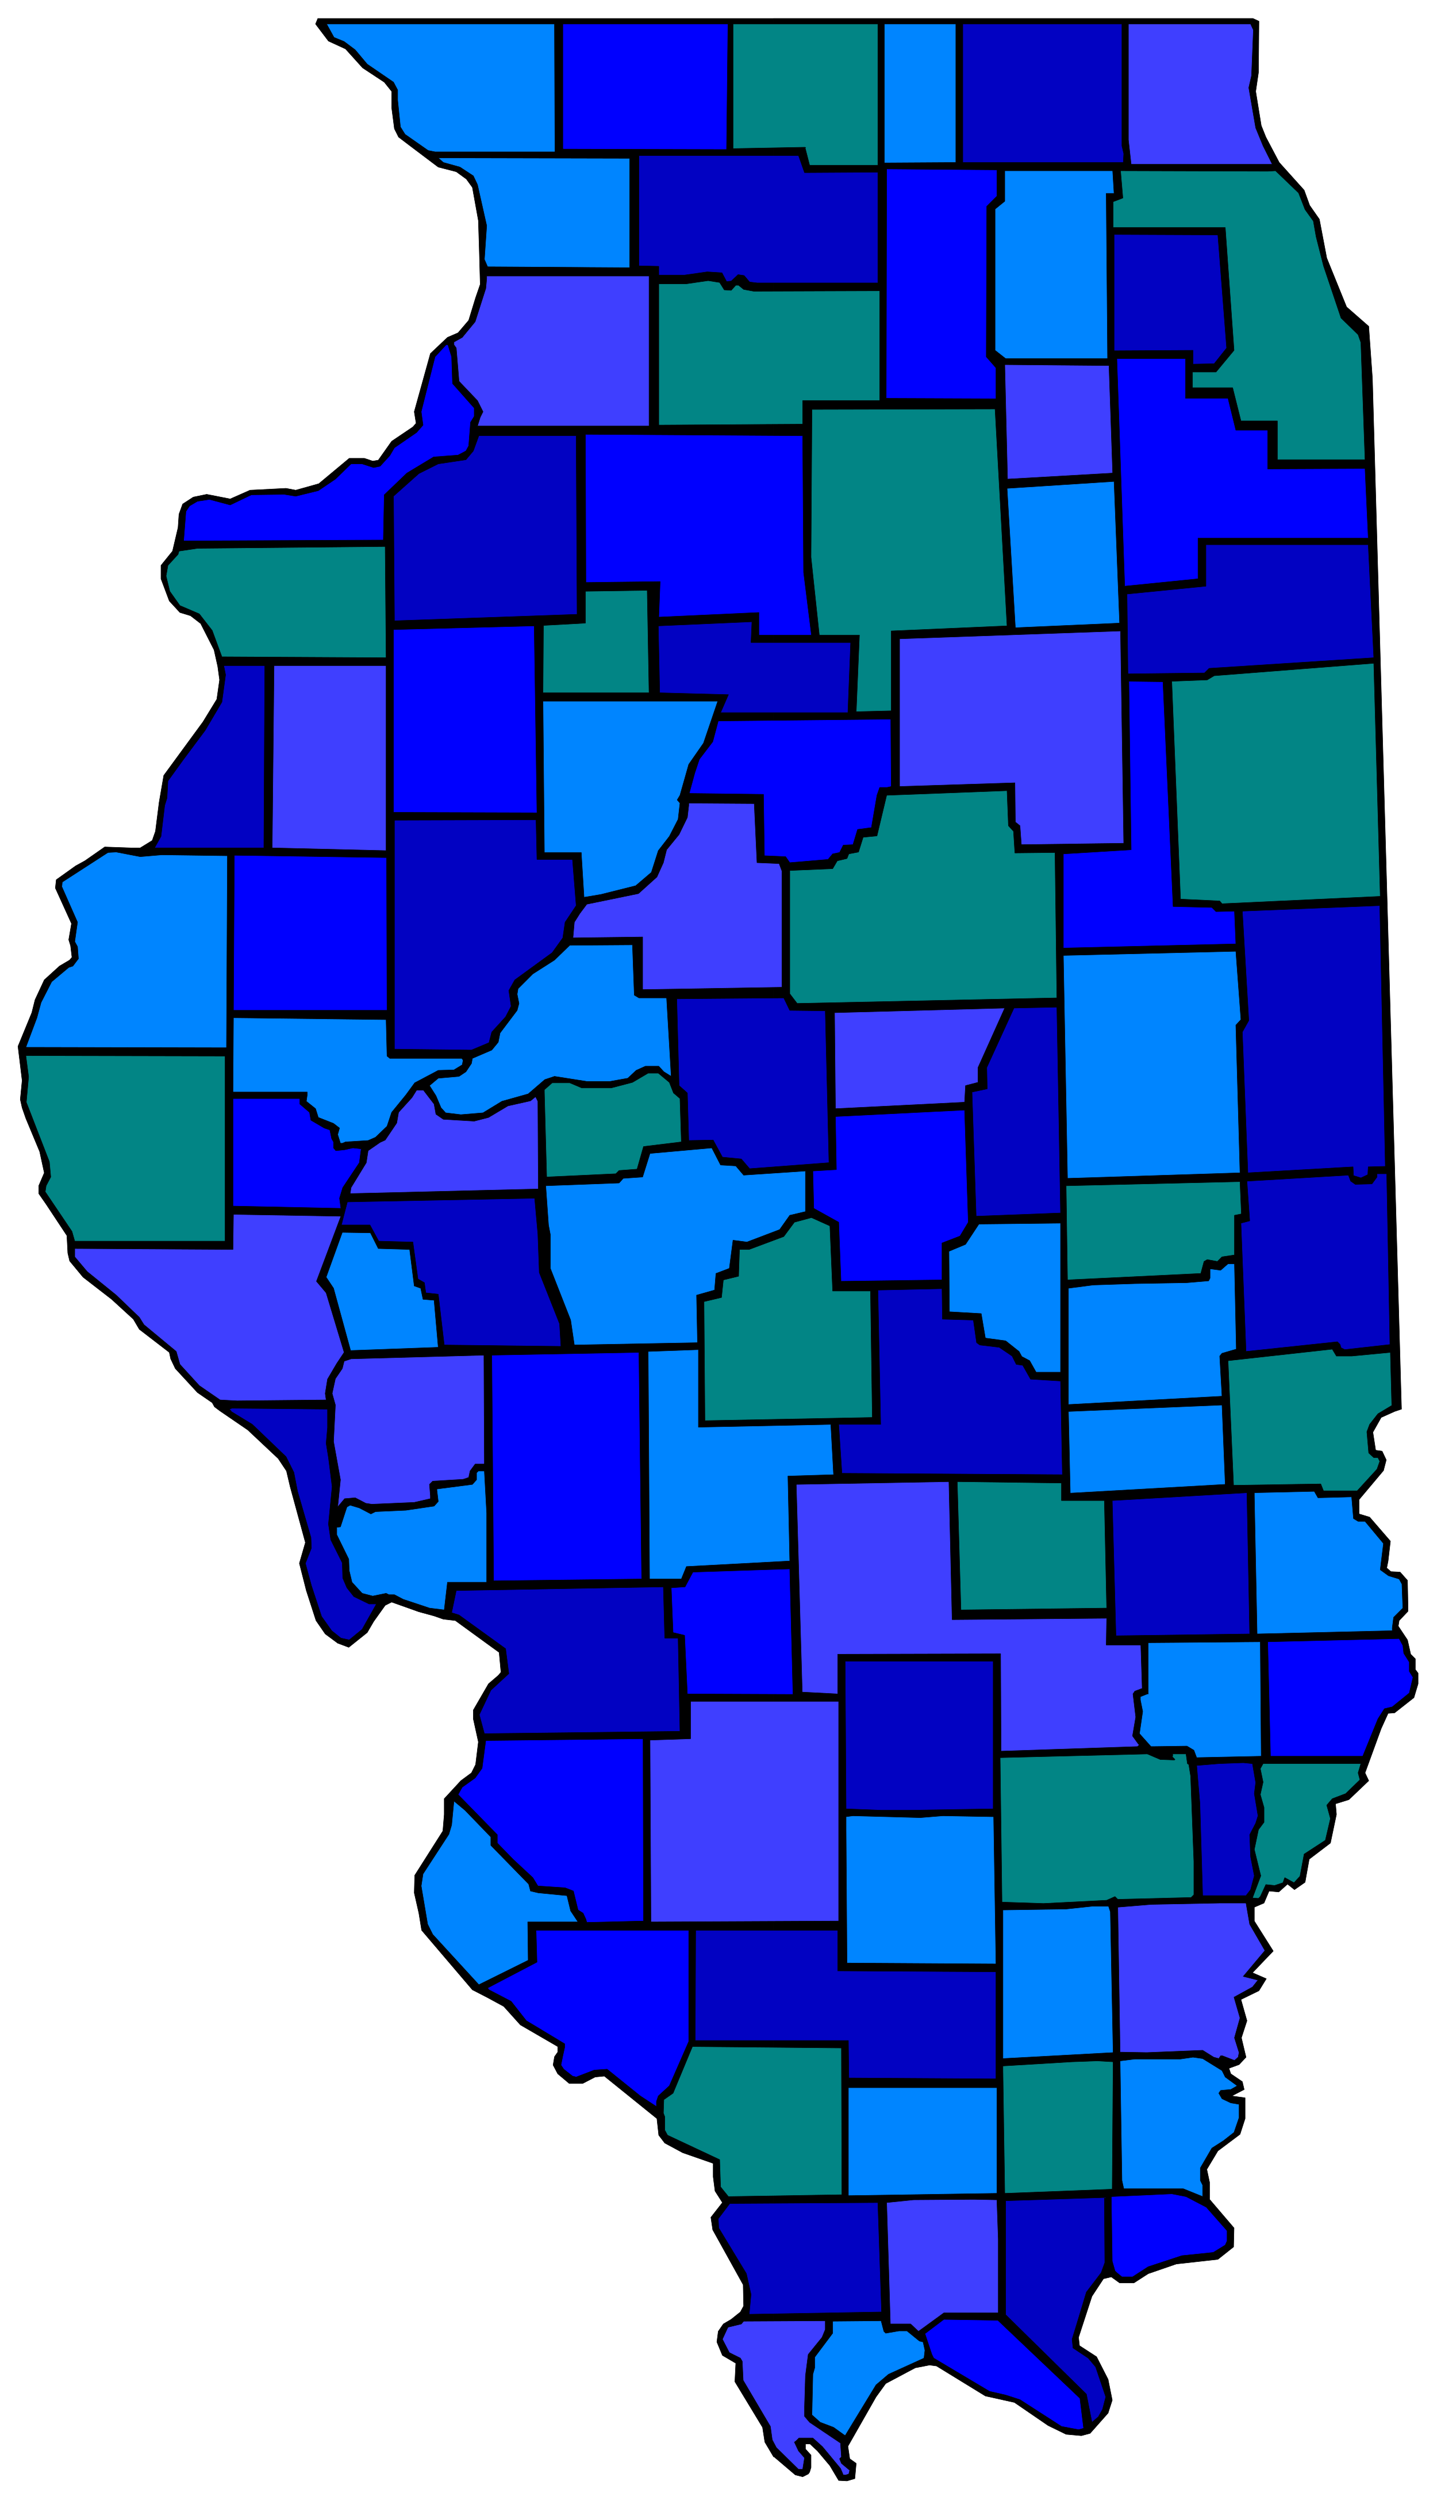 <svg xmlns="http://www.w3.org/2000/svg" width="493.465" height="857.98" fill-rule="evenodd" stroke-linecap="round" preserveAspectRatio="none" viewBox="0 0 3115 5416"><style>.pen0{stroke:#000;stroke-width:1;stroke-linejoin:round}.brush2{fill:#0202c2}.brush3{fill:#3f3fff}.brush4{fill:#028585}.brush5{fill:#0085ff}.brush6{fill:#00f}</style><path d="m1677 5323-19-32-5-32-60-99 2-40-29-17-12-29 3-23 11-16 17-10 20-16 7-13-1-46-66-119-4-27 25-32-16-25-4-31v-29l-66-23-39-21-13-17-4-36-114-92-20 2-27 14h-29l-25-21-10-19 3-18 7-10v-12l-81-47-36-40-35-19-33-17-110-129-6-37-10-44 1-38 61-96 3-36v-34l36-39 23-17 9-18 6-49-11-50v-19l33-57 21-18 6-7-4-43-29-21-66-48-26-3-20-7-33-9-59-21-14 7-25 35-14 24-40 32-24-9-27-20-20-29-21-65-15-59 13-45-33-121-8-34-18-27-66-62-60-41-12-9-5-9-32-22-48-52-10-21-3-14-65-50-13-22-47-43-62-48-29-35-4-17-2-38-45-68-16-23v-17l12-28-10-46-30-72-8-23-4-18 4-41-9-74 30-73 7-28 20-43 33-30 22-13 5-6-3-25-4-13 6-35-35-77 2-18 42-30 20-11 43-30 56 2h21l26-16 7-20 8-63 10-58 85-116 30-49 6-42-4-29-8-36-29-57-22-17-23-7-23-25-18-48v-29l25-31 12-51 2-29 8-22 23-15 29-6 51 10 43-19 78-4 21 4 50-14 66-55h33l18 6 12-2 29-41 46-31 7-8-4-25 35-126 37-35 23-10 23-27 15-49 10-29-2-73-2-65-13-72-13-18-22-16-39-10-61-46-25-19-9-18-6-46v-35l-16-20-47-31-37-41-37-17-28-37 5-12h988v5283zm0-1V40h1039l13 6-1 111-6 41 12 74 10 25 29 55 54 60 12 33 21 30 16 84 43 106 48 42 8 113 63 2233-15 5-29 13-18 32 6 39 14 2 9 19-6 23-37 44-16 19v31l23 7 45 52-5 43-3 15 9 8 20 1 16 18 1 50v17l-19 20-2 12 20 30 7 31 10 10v23l6 8v23l-9 30-42 33-14 1-15 33-35 96 8 17-43 41-29 9 2 23-13 62-46 35-9 50-23 16-15-12-19 17-21-2-11 26-21 9v30l41 65-45 47 30 13-16 26-39 19 13 46-12 37 10 42-15 16-22 8 4 12 25 17 4 17-27 14 29 4v45l-11 34-48 36-24 40 6 28v37l53 62-1 41-34 27-90 10-61 21-31 20h-31l-18-13-17 4-25 38-29 89 2 18 37 24 25 49 9 45-9 28-39 44-19 5-33-3-39-19-73-50-63-14-106-65-15-2-31 6-64 34-21 29-61 107 4 27 14 10-3 33-17 5-18-1-19-32-27-32-16-15h-10v11l12 13v27l-3 10-3 4-12 6-16-4-47-40z" class="pen0" style="fill:#000"/><path d="m2432 316 4 17-1 19h-348V52h345v264z" class="pen0 brush2"/><path d="m2717 65-4 99-6 26 15 87 16 39 20 40h-306l-6-53V52h265l6 13z" class="pen0 brush3"/><path d="M1903 358h-148l-10-39-156 3V52h314v306z" class="pen0 brush4"/><path d="m2072 352-155 1V52h155v300z" class="pen0 brush5"/><path d="m1575 324-355-1V52h358l-3 272z" class="pen0 brush6"/><path d="M1203 329H943l-15-3-50-35-10-16-6-58v-22l-9-17-57-39-26-31-24-18-22-9-16-29h494l1 277z" class="pen0 brush5"/><path d="m1744 374 159-1v240h-262l-16-2-12-14-13-2-15 14-10 1-10-19-32-2-49 7h-56v-19l-43-1V337h346l13 37z" class="pen0 brush2"/><path d="m1365 580-308-2-7-16 5-73-20-89-9-19-29-19-36-10-10-9-1-1 415 1v237z" class="pen0 brush5"/><path d="m2815 418 14 36 18 25 6 34 16 63 38 113 37 36 6 17 9 254h-190v-84h-79l-18-72h-87v-34h51l39-47-19-266h-243v-56l21-8-5-59 319 1 17-1 50 48z" class="pen0 brush4"/><path d="m2412 370 3 49h-17l3 358h-221l-23-18V453l21-17v-66h234z" class="pen0 brush5"/><path d="m2161 425-22 22-1 326 21 24v67l-238-1 1-497 239 2v57z" class="pen0 brush6"/><path d="m2659 754-27 34-46 1v-30l-171 1V508l225 1 19 245z" class="pen0 brush2"/><path d="M1407 923h-372l6-19 6-12-12-24-40-42-6-72-5-7v-6l18-10 28-34 23-72 2-21v-6h352v325z" class="pen0 brush3"/><path d="m1570 628 15 1 10-11h6l11 9 22 4 273-1v238h-167v51l-312 2V615h59l48-7 25 4 10 16z" class="pen0 brush4"/><path d="m979 773 2 58 47 53v18l-8 13-4 51-6 11-17 9-53 4-58 35-49 47-2 98-433 2 5-64 8-12 17-10 26-4 45 12 46-22 71-1 25 4 49-12 37-25 34-33h24l25 8 14-3 21-23 10-17 48-33 14-16-4-29 30-119 24-26h4l8 26zm1591 90h92l17 69h69v84l211-1 7 151h-369v88l-159 16-17-493h149v86z" class="pen0 brush6"/><path d="m2412 1025-228 13-6-248 226 2 8 233z" class="pen0 brush3"/><path d="m2183 1356-251 11v173l-76 2 7-166h-87l-18-169 2-320 397-1 26 470z" class="pen0 brush4"/><path d="m1742 1240 17 136h-114v-49l-217 10 3-77-161 2-1-321 471 3 2 296z" class="pen0 brush6"/><path d="m1251 1331-396 14-2-270 55-49 42-21 60-9 16-19 12-33h211l2 387z" class="pen0 brush2"/><path d="m2427 1350-226 10-18-302 232-15 12 307z" class="pen0 brush5"/><path d="m2978 1425-357 23-10 10-166 2-2-173 171-17v-90h352l12 245z" class="pen0 brush2"/><path d="m837 1425-356-2-21-57-28-36-42-18-22-31-8-33 4-23 22-24 2-7 40-6 407-4 2 241zm570 76h-230l1-146 91-5v-69l134-2 4 222z" class="pen0 brush4"/><path d="M1628 1392h216l-6 152h-276l17-39-149-4-3-145 203-9-2 45z" class="pen0 brush2"/><path d="m1164 1761-311-1v-396l305-8 6 405z" class="pen0 brush6"/><path d="m2436 1827-222 3-3-41-10-8-1-85-250 8v-320l479-17 7 460z" class="pen0 brush3"/><path d="m2649 1958-5-6-85-4-19-472 77-3 15-9 346-27 14 505-343 16z" class="pen0 brush4"/><path d="M572 1837H335l14-25 8-67 5-16 2-37 34-47 47-63 36-61 8-59-4-20h89l-2 395z" class="pen0 brush2"/><path d="m837 1843-247-6 4-395h243v401z" class="pen0 brush3"/><path d="m2543 1964 84 2 9 9 40-1 3 71-374 9v-204l147-9-5-365 74 1 22 487z" class="pen0 brush6"/><path d="m1556 1519-31 91-32 46-19 67-6 10 6 7-4 35-19 37-24 31-15 47-34 29-76 19-36 6-6-97h-80l-3-328h379z" class="pen0 brush5"/><path d="m1932 1704-9 2h-16l-6 17-12 70-30 4-10 33-21 1-8 16-15 3-10 12-83 7-9-13-46-2-2-133-161-2 12-44 10-30 29-38 12-45 374-4 1 146z" class="pen0 brush6"/><path d="m2186 1789 11 12 3 47 87-1 4 315-563 12-16-21v-267l93-4 10-17 21-5 4-10 21-4 10-32 30-3 21-88 261-10 3 76z" class="pen0 brush4"/><path d="m1641 1869 48 2 6 16v252l-302 5v-114l-151 2 3-34 12-19 15-20 112-23 40-36 14-31 7-28 27-33 18-37 3-26v-5l142 1 6 128z" class="pen0 brush3"/><path d="M1164 1862h77l8 100-24 36-5 34-23 32-81 59-13 23 5 34-12 23-30 33-6 23-38 16-167-2v-496l307-1 2 86z" class="pen0 brush2"/><path d="m351 1852 142 2-2 416-435-1 24-64 9-33 23-45 37-31 9-3 12-16-2-26-6-11 6-42-34-77 1-10 99-64 18-1 52 10 47-4z" class="pen0 brush5"/><path d="m838 1858 1 331H506l2-336 330 5z" class="pen0 brush6"/><path d="m3003 2527-37 1-1 17-15 7-16-5-1-19-228 13-12-305 14-25-14-237 298-12 12 565z" class="pen0 brush2"/><path d="m1371 2047 4 109 10 6h60l10 170-16-10-11-12h-29l-20 9-18 17-39 7h-50l-70-11-21 7-36 31-57 16-41 25-48 4-33-4-10-11-11-26-14-22 19-16 45-4 15-10 12-18 2-11 42-18 14-17 4-20 37-49 4-15-4-20 2-12 32-32 47-30 33-32 136-1zm1319 162-11 12 9 320-374 12-9-483 374-9 11 148z" class="pen0 brush5"/><path d="m1712 2189 77 1 8 329-172 13-18-21-41-4-20-37-53 1-3-103-18-16-5-188 232-2 13 27zm587 439-183 7-9-269 33-7-1-46 59-129 93-2 8 446z" class="pen0 brush2"/><path d="M2120 2313v32l-27 7-2 36-280 14-2-208 369-10-58 129z" class="pen0 brush3"/><path d="m837 2209 2 79 6 5h156l3 4-2 10-18 11-34 1-51 27-19 26-31 38-10 30-25 24-16 7-49 3-7 3h-4l-6-19 4-14-13-10-33-13-6-19-20-16 2-14v-6H505l1-161 331 4z" class="pen0 brush5"/><path d="M488 2689H162l-6-21-58-86 2-13 10-19-3-33-50-129 5-55-6-46 432 1v401zm972-321 14 12 3 94-82 10-14 49-39 3-7 7-150 7-5-184v-5l17-15h38l26 11h64l46-12 34-20h22l24 20 9 23z" class="pen0 brush4"/><path d="m941 2392 4 22 16 11 67 4 31-8 42-25 49-11 11-9 5 10 1 190-408 10 2-13 33-54 4-26 26-18 11-5 25-37 4-23 29-32 10-16h15l23 30z" class="pen0 brush3"/><path d="m650 2392 21 18 3 17 29 17 12 4 4 19 4 7v13l5 6 19-2 18-4 18 2-4 30-36 54-7 23 3 22-234-5v-233h145v12zm1449 256-18 30-39 15v80l-219 3-5-128-54-30-2-81 51-3-2-115 280-14 8 243z" class="pen0 brush6"/><path d="m1562 2524 33 2 17 20 134-9v88l-34 8-22 31-71 27-30-4-8 61-29 11-3 36-39 11 2 103-267 5-8-54-44-112v-73l-4-21-6-85 159-6 9-10 42-3 16-51 134-12 19 37z" class="pen0 brush5"/><path d="m3013 2913-98 11-8-4-2-7-6-6-198 21-11-278 19-5-6-86 220-13 5 13 10 7 36-1 11-15v-7h21l7 370z" class="pen0 brush2"/><path d="m2691 2630-15 3v86l-27 4-10 10-22-4-7 4-7 26-289 14-3-204 377-9 3 70z" class="pen0 brush4"/><path d="m1166 2674 3 83 44 111 3 49-253-3-13-110-27-3-3-22-14-8-11-80-74-2-19-35h-62l13-50 406-8 7 78z" class="pen0 brush2"/><path d="m686 2776 21 25 39 129-16 24-20 34-5 31 2 14-193 2-37-2-45-31-42-46-8-28-70-58-10-16-50-48-63-51-27-32v-18l343 2 1-76 233 4-53 141z" class="pen0 brush3"/><path d="m1799 2656 6 141h82l4 274-363 7-2-258 38-9 4-38 33-8 2-58h21l75-28 23-31 37-10 40 18z" class="pen0 brush4"/><path d="M2299 2973h-53l-14-25-17-9-6-11-29-23-44-6-9-53-69-4-1-131 36-15 29-44 177-2v323zM820 2705l68 2 10 79 14 5 5 24 24 2 9 102-190 7-37-135-16-24 35-97 61 1 17 34zm1860 218-31 9-5 6 5 87-333 18v-252l54-7 90-3 113-2 47-4 3-6v-20l23 3 16-14h14l4 185z" class="pen0 brush5"/><path d="m2043 2858 67 2 7 49 7 5 42 5 28 19 9 18 14 2 17 30 65 4 4 203-478-3-7-106h91l-6-291 139-3 1 66z" class="pen0 brush2"/><path d="m2930 2938 84-8 3 115-30 18-18 23-6 16 4 46 11 10h9l4 8-6 17-43 47h-73l-6-15-189 3-12-270 226-25 9 15h33z" class="pen0 brush4"/><path d="m1514 3092 287-6 6 109-99 3 4 184-224 12-11 27h-69l-3-493 109-4v168z" class="pen0 brush5"/><path d="m1391 3421-321 4-4-489 319-6 6 491z" class="pen0 brush6"/><path d="M1050 3163v9h-20l-11 15-3 14-12 4-66 4-7 7 2 25v6l-35 8-92 4-13-2-23-12-23 2-15 18 6-59-15-83 4-79-7-25 7-32 15-22 4-16 15-5 288-8 1 227z" class="pen0 brush3"/><path d="m2656 3216-336 19-4-177 333-14 7 172z" class="pen0 brush5"/><path d="m710 3093-3 34 5 31 8 63-8 81 5 34 25 50 1 33 9 21 15 19 33 16h16l-31 55-28 23-18-4-20-16-22-31-22-67-13-48 13-33-1-23-29-100-8-41-17-34-73-70-46-28v-1l-4-4 6-2 207 2v40z" class="pen0 brush2"/><path d="M1055 3278v150h-85l-7 60-32-4-57-19-19-10h-12l-6-3-29 6-23-6-22-24-6-25-1-25-26-53v-16l8-1 14-43 7-4 20 6 25 13 10-5 66-3 61-9 9-10-3-25v-2l77-10 9-10v-15l4-4h13l5 91z" class="pen0 brush5"/><path d="m2064 3509 335-3-1 58h75l3 94-16 6-4 6 6 50-7 41 13 18 2 1-4 4-296 10-1-211-353 1v86l-77-4-13-450 331-6 7 299z" class="pen0 brush3"/><path d="M2301 3213v38h93l5 233-316 4-8-278 226 3z" class="pen0 brush4"/><path d="m2857 3245 73-2 4 47 10 6h15l40 48-7 57 18 13 23 7 6 11 2 52-20 20-3 23v6l-293 7-6-299v-7l130-3 8 14z" class="pen0 brush5"/><path d="m2709 3540-290 4-8-293 292-17 6 306z" class="pen0 brush2"/><path d="m1712 3399 7 272-229-1-6-127-25-6-4-97 30-2 17-32 210-7z" class="pen0 brush6"/><path d="M1441 3549h29l4 202-424 5-11-41 25-53 39-36-7-54-101-73-16-5 10-48 449-8 3 111z" class="pen0 brush2"/><path d="M2954 3805h-200l-6-248 285-7 8 15 2 17 12 19v20l8 13-8 34-37 30-17 4-14 22-33 81z" class="pen0 brush6"/><path d="m2950 3821-6 20 4 15-31 30-29 11-12 14 8 29-11 47-46 30-9 48-13 14-20-11-4 11-18 6-19-2-12 26-4 4-13-1 18-48-14-57 9-43 12-16v-32l-8-28 6-27-6-29 6-11h212z" class="pen0 brush4"/><path d="m2734 3805-140 3-6-16-15-9-70 1h-8l-25-28 7-48-5-25v-7l15-6h2v-111l243-2 2 248z" class="pen0 brush5"/><path d="M2153 3599v320l-183 3h-60l-76-3-2-320h321z" class="pen0 brush2"/><path d="M1818 3686v476l-407 2-2-394 88-3v-81h321z" class="pen0 brush3"/><path d="m1394 3767 1 395-123 3-2-7-6-13-11-7-10-41-18-7-59-4-11-18-43-40-34-35v-18l-85-87 9-16 28-20 15-21 8-60 341-4z" class="pen0 brush6"/><path d="m2515 3812 27 1h4l1-1-7-7h2v-5h29l3 21 3 2 4 25 7 185v72l-6 6-159 4-6-6-18 8-137 7-90-3-4-313 319-8 28 12z" class="pen0 brush4"/><path d="m2722 3862-3 24 8 48-5 16-13 25 2 48 8 41-8 30-10 13h-94l-6-200-7-82 48-4 53-2 20 2 7 41z" class="pen0 brush2"/><path d="M1064 3980v18l82 84 4 15 17 4 62 6 8 33 16 24h-109l1 83-107 53-100-109-11-22-14-83 4-26 56-86 6-20 5-52 24 20 56 58zm980-46 110 2 5 319-323-2-2-289v-28l15-2 146 4 49-4z" class="pen0 brush5"/><path d="m2709 4169 33 57-47 56 32 8-12 15-40 22 13 45-12 43 10 32-2 10-8 7-26-10h-4l-4 6-11-3-24-15-121 5-58-1-5-314 72-6 149-3h57l8 46z" class="pen0 brush3"/><path d="m2407 4142 6 305-239 13v-322l137-2 56-6h36l4 12z" class="pen0 brush5"/><path d="M1816 4182v88l343 2v232l-319-2-1-81h-332l1-239h308z" class="pen0 brush2"/><path d="M1493 4182v241l-42 96-24 22-4 12v11l-35-23-72-58-28 2-39 15-8-2-19-15-6-9 4-20 4-18v-8l-83-50-33-42-48-25-3-4 107-56-2-69h331z" class="pen0 brush6"/><path d="m1824 4437 1 318-246 4-17-21-2-59-113-53-6-11v-29l-3-8 1-29 20-14 42-101 323 3z" class="pen0 brush4"/><path d="m2649 4486 7 14 26 19-14 8-22 2-4 6 7 12 19 9 18 3v29l-11 32-23 18-25 16-25 43v27l5 10v25l-42-17h-129l-4-18-4-259 32-4h99l27-4 21 3 42 26z" class="pen0 brush5"/><path d="m2411 4743-233 9-4-267v-9l150-9 55-2 34 2-2 276z" class="pen0 brush4"/><path d="m2161 4752-322 5v-234h322v229z" class="pen0 brush5"/><path d="m2615 4782 45 51v22l-4 9-26 16-68 7-73 24-34 22h-23l-11-9-4-4-6-21-2-133v-7l131-6 31 6 44 23z" class="pen0 brush6"/><path d="m2395 4902-8 22-32 42-23 76-8 26 2 19 33 22 16 19 22 65-7 27-9 16-14 12-12-61-175-172v-247l214-7 1 141z" class="pen0 brush2"/><path d="m2046 5025 117 2 178 169 8 65-11 3-37-7-90-58-31-10-35-8-121-72-4-8-15-45 41-31z" class="pen0 brush6"/><path d="m1991 5051-17-16h-44l-8-263 58-6 131-1 50 1 3 85v160h-118l-55 40z" class="pen0 brush3"/><path d="m1911 5009-287 5 4-43-10-45-60-99-1-20 25-33 321-2 8 237z" class="pen0 brush2"/><path d="M1789 5028v19l-7 17-30 37-6 46-2 67v21l11 13 67 45 2 30-4 4 4 10 18 15-2 8-6 2h-6l-6-14-39-47-21-19h-30l-6 6-4 3 9 19 13 15-4 25h-9l-48-47-9-17-4-29-59-100-2-41-4-7-24-12-15-29 12-26 29-7 5-6 177-1z" class="pen0 brush3"/><path d="m1916 5051 4 4 29-5h17l27 22 8 2 4 18-2 17-77 35-27 23-50 82-17 28-25-18-29-11-18-16 2-88 4-14v-23l39-52v-26l105-1 6 23z" class="pen0 brush5"/></svg>
